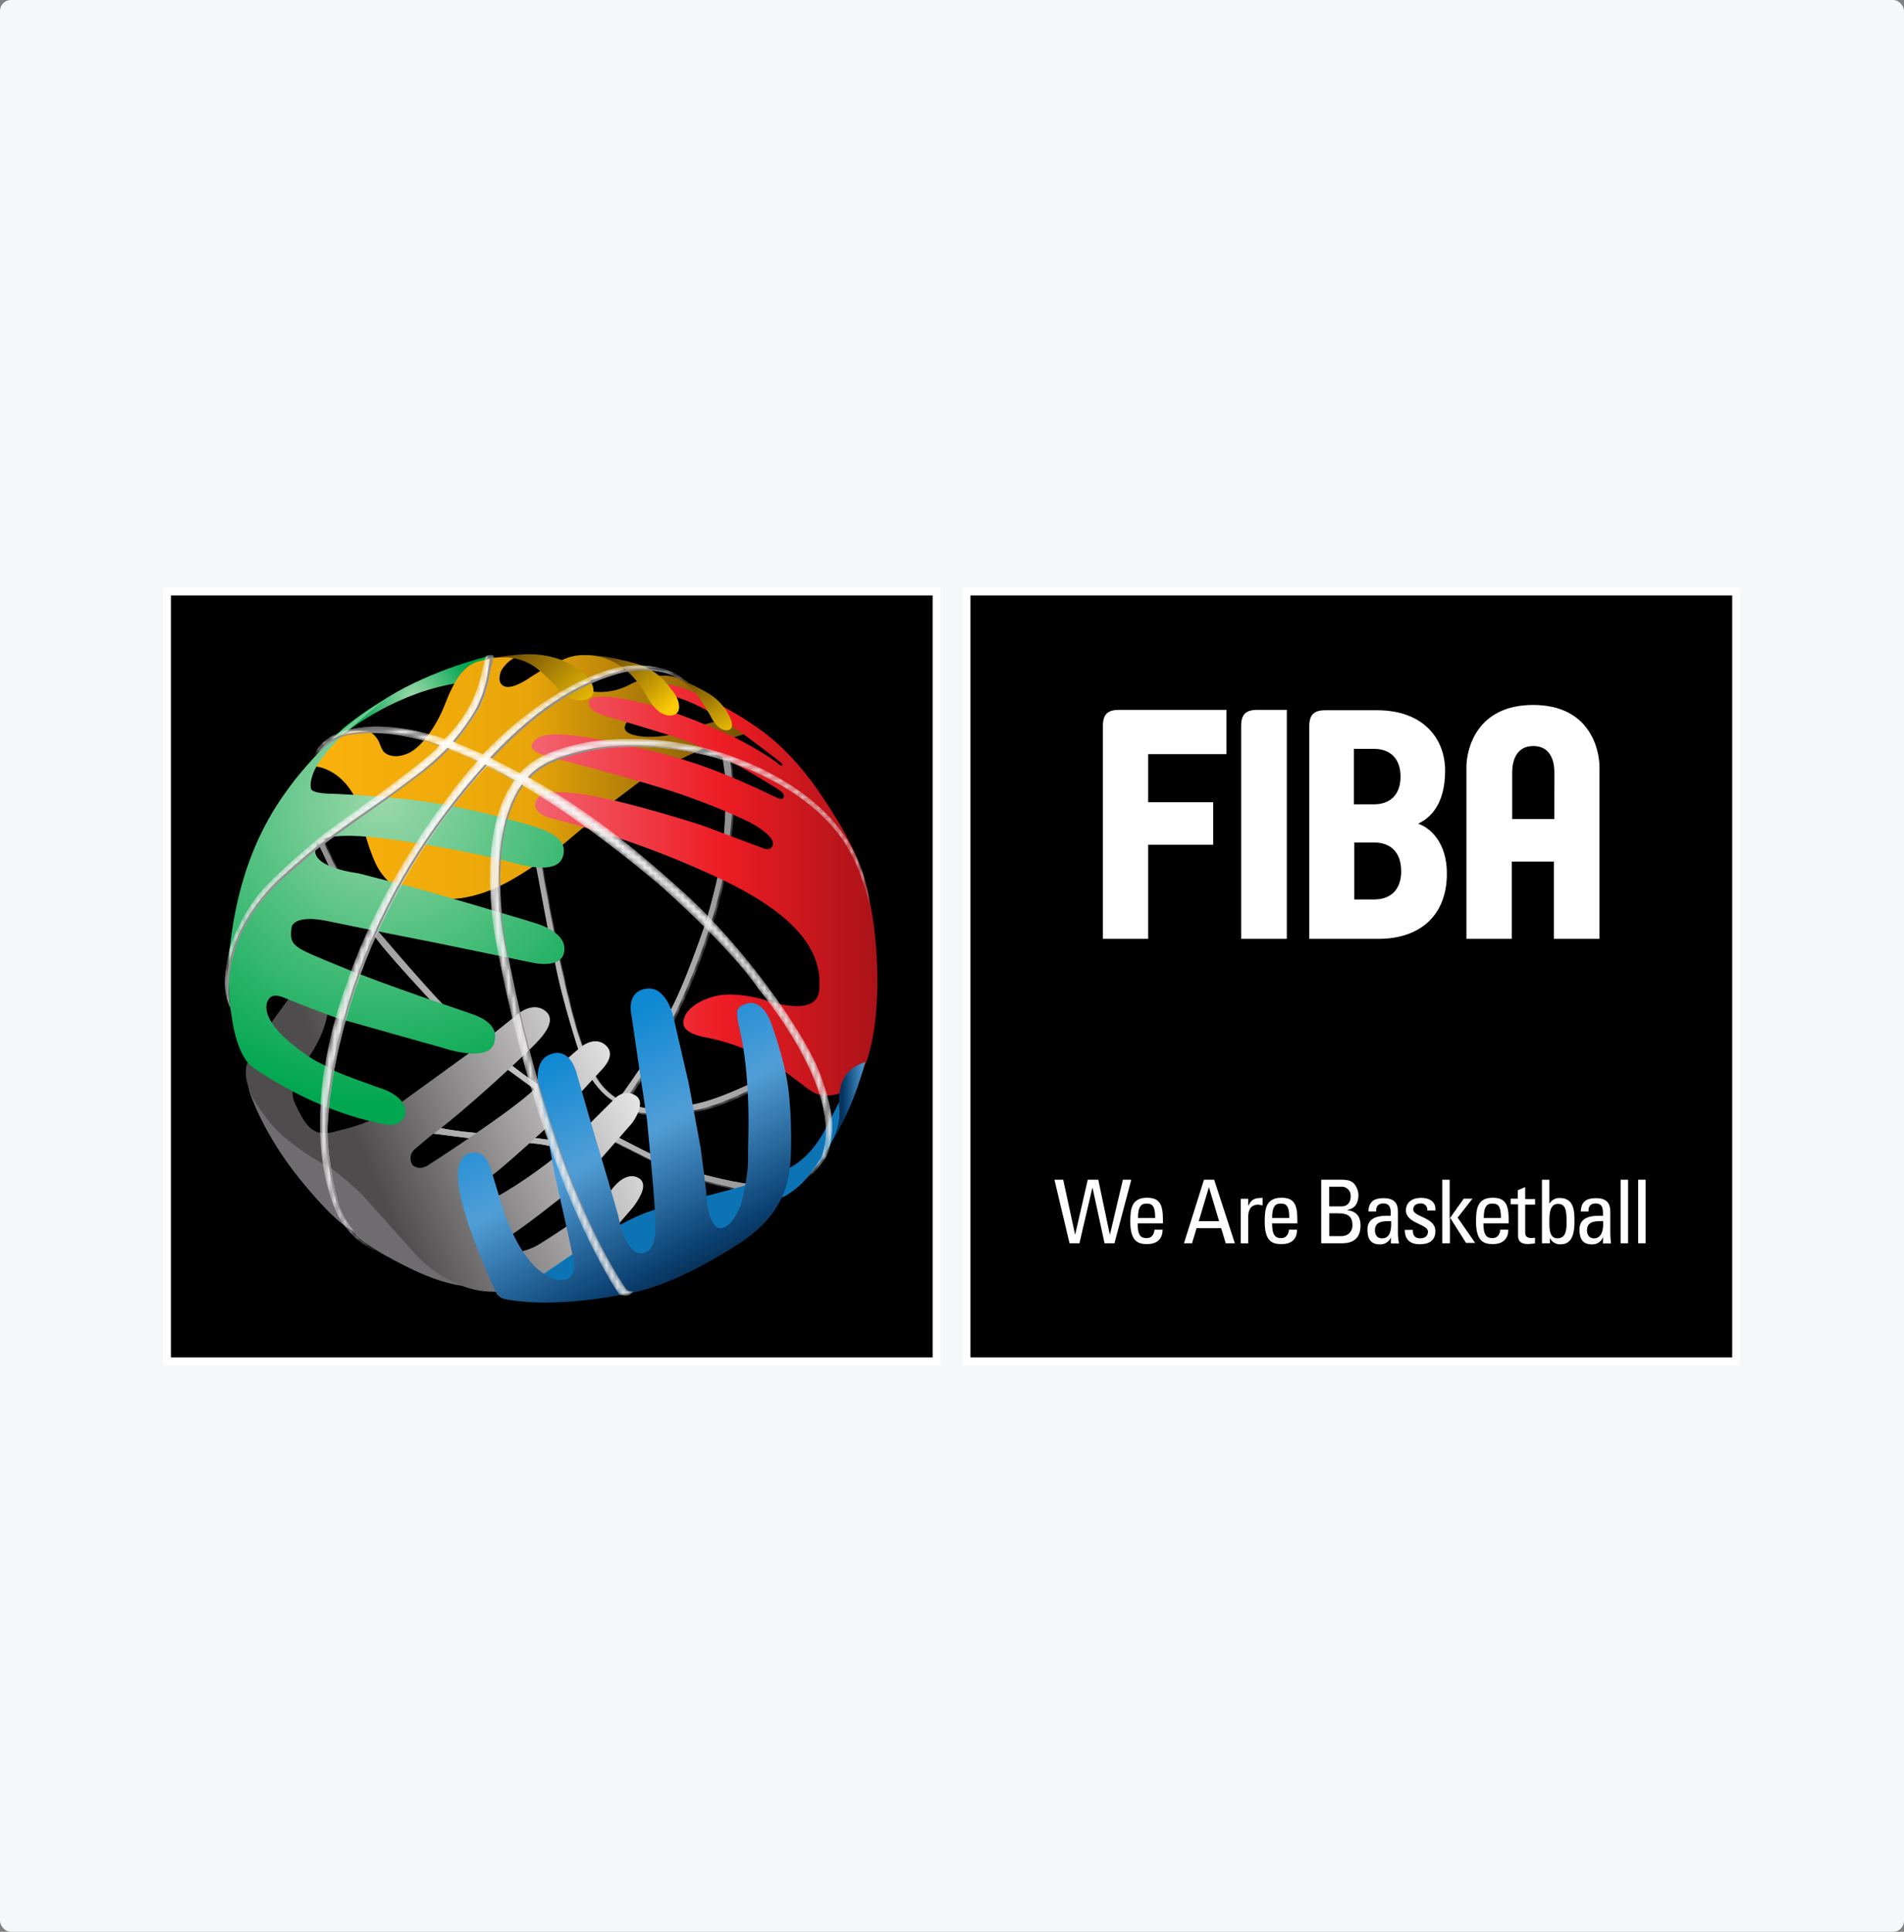 <svg width="350" height="355" viewBox="0 0 350 355" fill="none" xmlns="http://www.w3.org/2000/svg">
<rect x="0" y="0" width="350" height="355" fill="#808080" stroke="none"/>
<rect width="350" height="355" rx="2" fill="#F4F8F9"/>
<path d="M30 250.857H172.857V108H30V250.857Z" fill="white"/>
<path d="M31.42 249.442H171.442V109.42H31.42V249.442Z" fill="black"/>
<path d="M63.617 134.584C63.617 134.584 72.908 126.905 85.298 125.357L89.814 120.582C89.814 120.582 79.799 122.903 71.296 128.129C62.793 133.355 61.864 135.103 61.864 135.103C61.864 135.103 62.265 134.711 63.617 134.584Z" fill="url(#paint0_radial_1161_2)"/>
<mask id="mask0_1161_2" style="mask-type:luminance" maskUnits="userSpaceOnUse" x="98" y="138" width="42" height="67">
<path d="M102.269 176.736C103.561 183.896 106.721 193.447 106.721 193.447C106.721 193.447 106.593 194.931 109.042 198.545C111.491 202.159 113.494 202.806 113.494 202.806C112.98 203.129 113.494 203.002 113.494 203.002L113.69 202.938L115.301 203.971C118.784 205.519 121.883 204.745 126.659 204.485C131.434 204.226 139.564 199.906 139.564 199.906L139.759 198.873C130.082 203.452 128.275 203.134 126.208 203.712C124.141 204.29 119.302 205.004 114.591 202.615L115.429 202.291L119.817 195.709L123.495 188.48C126.416 182.638 128.876 176.576 130.851 170.35C132.501 165.13 133.689 159.776 134.402 154.349C134.402 154.349 134.984 148.477 134.857 147.894C134.729 147.312 134.921 141.635 134.342 140.024L132.977 138.658C133.623 142.851 133.623 142.787 133.687 145.432C133.729 149.139 133.535 152.846 133.104 156.529C132.59 161.432 130.073 169.822 130.073 169.822C130.073 169.822 125.812 182.531 123.04 186.987C121.26 189.864 119.728 192.887 118.46 196.023C118.46 196.023 115.233 200.798 113.945 202.478C112.595 201.677 111.42 200.613 110.488 199.349C109.557 198.086 108.889 196.648 108.523 195.122C105.045 190.529 99.751 158.983 99.751 158.983L98.782 159.179L101.058 171.31L102.269 176.736Z" fill="white"/>
</mask>
<g mask="url(#mask0_1161_2)">
<path d="M102.268 176.736C103.561 183.897 106.72 193.447 106.72 193.447C106.72 193.447 106.593 194.931 109.042 198.545C111.491 202.16 113.494 202.806 113.494 202.806C112.979 203.129 113.494 203.002 113.494 203.002L113.689 202.938L115.301 203.971C118.783 205.519 121.883 204.745 126.658 204.486C131.433 204.226 139.563 199.906 139.563 199.906L139.759 198.809C130.081 203.389 128.274 203.07 126.208 203.648C124.141 204.226 119.302 204.941 114.591 202.551L115.428 202.228L119.816 195.646L123.558 188.417C126.48 182.575 128.939 176.512 130.914 170.286C132.564 165.067 133.752 159.713 134.465 154.286C134.465 154.286 135.048 148.413 134.92 147.831C134.793 147.248 134.984 141.572 134.406 139.96L133.04 138.595C133.687 142.787 133.687 142.723 133.75 145.368C133.793 149.076 133.598 152.783 133.168 156.466C132.653 161.369 130.072 169.758 130.072 169.758C130.072 169.758 125.812 182.467 123.039 186.924C121.26 189.801 119.728 192.823 118.46 195.96C118.46 195.96 115.233 200.735 113.944 202.415C112.595 201.613 111.419 200.549 110.488 199.286C109.557 198.022 108.889 196.585 108.523 195.058C105.04 190.479 99.746 158.924 99.746 158.924L98.777 159.12L101.053 171.251L102.268 176.736Z" fill="#6B6969"/>
<path d="M102.269 176.736C103.561 183.897 106.721 193.447 106.721 193.447C106.721 193.447 106.593 194.931 109.042 198.545C111.491 202.159 113.494 202.806 113.494 202.806C112.98 203.129 113.494 203.002 113.494 203.002L113.69 202.938L115.301 203.971C118.784 205.519 121.883 204.745 126.659 204.486C131.434 204.226 139.564 199.906 139.564 199.906L139.759 198.873C130.082 203.452 128.275 203.134 126.208 203.712C124.141 204.29 119.302 205.005 114.591 202.615L115.429 202.292L119.817 195.709L123.495 188.481C126.416 182.638 128.876 176.576 130.851 170.35C132.501 165.13 133.689 159.776 134.402 154.349C134.402 154.349 134.984 148.477 134.857 147.894C134.729 147.312 134.921 141.635 134.342 140.024L132.977 138.658C133.623 142.851 133.623 142.787 133.687 145.432C133.729 149.14 133.535 152.846 133.104 156.53C132.59 161.432 130.073 169.822 130.073 169.822C130.073 169.822 125.812 182.531 123.04 186.987C121.26 189.864 119.728 192.887 118.46 196.023C118.46 196.023 115.233 200.798 113.945 202.478C112.595 201.677 111.42 200.613 110.488 199.349C109.557 198.086 108.889 196.648 108.523 195.122C105.045 190.529 99.751 158.983 99.751 158.983L98.782 159.179L101.058 171.31L102.269 176.736Z" fill="url(#paint1_radial_1161_2)"/>
</g>
<mask id="mask1_1161_2" style="mask-type:luminance" maskUnits="userSpaceOnUse" x="58" y="153" width="83" height="67">
<path d="M139.564 217.951C136.659 218.146 128.593 215.884 128.593 215.884C128.593 215.884 123.431 213.608 122.53 213.499C121.628 213.39 112.333 208.464 112.333 208.464H108.141L106.93 206.079C106.93 206.079 103.702 201.691 101.467 200.853C99.232 200.016 93.21 195.177 93.21 195.177L92.177 193.433C92.177 193.433 86.304 188.271 84.306 187.238C82.308 186.205 69.334 170.851 69.334 170.851C69.334 170.851 65.916 164.141 64.432 163.235C63.066 162.324 59.593 154.395 59.142 153.361L59.078 153.234L58.842 155.342L61.036 159.989L64.068 165.088C64.068 165.088 67.682 169.667 68.97 171.993C70.258 174.319 80.132 184.834 80.132 184.834L92.586 196.06L98.782 200.575L100.716 202.77L105.619 208.833L112.715 209.803L120.454 213.676L128.584 217.031L136.004 218.852L138.781 219.366C138.844 219.303 142.459 217.755 139.554 217.946" fill="white"/>
</mask>
<g mask="url(#mask1_1161_2)">
<path d="M139.564 217.951C136.659 218.146 128.593 215.884 128.593 215.884C128.593 215.884 123.431 213.608 122.53 213.499C121.628 213.39 112.333 208.464 112.333 208.464H108.141L106.93 206.079C106.93 206.079 103.702 201.691 101.467 200.853C99.232 200.016 93.21 195.177 93.21 195.177L92.177 193.433C92.177 193.433 86.304 188.271 84.306 187.238C82.308 186.205 69.334 170.851 69.334 170.851C69.334 170.851 65.916 164.141 64.432 163.235C62.948 162.329 59.552 154.395 59.101 153.361L59.038 153.234L58.842 155.342L61.036 159.989L64.068 165.088C64.068 165.088 67.682 169.667 68.97 171.993C70.258 174.319 80.073 184.848 80.073 184.848L92.527 196.073L98.736 200.594L100.671 202.788L105.564 208.856L112.661 209.825L120.399 213.699L128.529 217.054L135.949 218.875L138.726 219.389C138.853 219.325 142.468 217.778 139.564 217.969" fill="#6B6969"/>
<path d="M139.564 217.951C136.659 218.146 128.593 215.884 128.593 215.884C128.593 215.884 123.431 213.608 122.53 213.499C121.628 213.39 112.333 208.464 112.333 208.464H108.141L106.93 206.079C106.93 206.079 103.702 201.691 101.467 200.853C99.232 200.016 93.21 195.177 93.21 195.177L92.177 193.433C92.177 193.433 86.304 188.271 84.306 187.238C82.308 186.205 69.334 170.851 69.334 170.851C69.334 170.851 65.916 164.141 64.432 163.235C63.066 162.324 59.593 154.395 59.142 153.361L59.078 153.234L58.842 155.342L61.036 159.989L64.068 165.088C64.068 165.088 67.682 169.667 68.97 171.993C70.258 174.319 80.132 184.834 80.132 184.834L92.586 196.06L98.782 200.575L100.716 202.77L105.619 208.833L112.715 209.803L120.454 213.676L128.584 217.031L136.004 218.852L138.781 219.366C138.844 219.303 142.459 217.755 139.554 217.946" fill="url(#paint2_radial_1161_2)"/>
</g>
<mask id="mask2_1161_2" style="mask-type:luminance" maskUnits="userSpaceOnUse" x="75" y="206" width="29" height="6">
<path d="M80.2 207.048C77.469 205.951 75.685 207.176 75.685 207.176L78.329 208.145L87.889 209.37L96.993 210.016C96.993 210.016 100.798 210.276 101.959 210.927C103.12 211.578 103.703 209.83 103.703 209.83L96.283 208.86C96.283 208.86 82.863 208.15 80.214 207.039" fill="white"/>
</mask>
<g mask="url(#mask2_1161_2)">
<path d="M80.2 207.048C77.469 205.951 75.685 207.176 75.685 207.176L78.329 208.145L87.889 209.37L96.993 210.016C96.993 210.016 100.798 210.276 101.959 210.927C103.12 211.578 103.703 209.893 103.703 209.893L96.283 208.924C96.283 208.86 82.863 208.15 80.214 207.053" fill="#6B6969"/>
<path d="M80.2 207.048C77.469 205.951 75.685 207.176 75.685 207.176L78.329 208.145L87.889 209.37L96.993 210.016C96.993 210.016 100.798 210.276 101.959 210.927C103.12 211.578 103.703 209.83 103.703 209.83L96.283 208.86C96.283 208.86 82.863 208.15 80.214 207.039" fill="url(#paint3_radial_1161_2)"/>
</g>
<path d="M101.946 176.399C103.238 183.564 106.398 193.124 106.398 193.124C106.398 193.124 106.27 194.608 108.719 198.222C111.168 201.836 113.171 202.483 113.171 202.483C112.657 202.806 113.171 202.679 113.171 202.679L113.367 202.615L114.978 203.648C118.461 205.196 121.56 204.422 126.336 204.163C131.111 203.903 139.25 199.56 139.25 199.56L139.446 198.463C129.768 203.043 127.961 202.724 125.894 203.302C123.827 203.88 118.989 204.595 114.277 202.205L115.188 201.882L119.576 195.3L123.254 188.071C126.172 182.23 128.629 176.169 130.601 169.945C132.251 164.725 133.439 159.371 134.151 153.944C134.151 153.944 134.734 148.072 134.607 147.489C134.479 146.907 134.67 141.23 134.092 139.619L132.727 138.253C133.373 142.446 133.373 142.382 133.437 145.027C133.48 148.713 133.286 152.399 132.854 156.061C132.34 160.963 129.822 169.353 129.822 169.353C129.822 169.353 125.562 182.062 122.79 186.519C121.01 189.395 119.478 192.418 118.21 195.555C118.21 195.555 114.983 200.33 113.694 202.009C112.345 201.208 111.17 200.144 110.238 198.881C109.307 197.617 108.639 196.18 108.273 194.653C104.786 190.078 99.492 158.528 99.492 158.528L98.522 158.724L100.798 170.855L101.946 176.399Z" fill="#939192"/>
<path d="M101.945 176.399C103.238 183.564 106.397 193.124 106.397 193.124C106.397 193.124 106.27 194.608 108.719 198.222C111.168 201.836 113.171 202.483 113.171 202.483C112.656 202.806 113.171 202.678 113.171 202.678L113.366 202.615L114.978 203.648C118.46 205.196 121.56 204.422 126.335 204.162C131.11 203.903 139.249 199.56 139.249 199.56L139.445 198.463C129.767 203.042 127.96 202.724 125.894 203.302C123.827 203.88 118.988 204.595 114.277 202.205L115.114 201.882L119.503 195.299L123.181 188.071C126.102 182.228 128.562 176.166 130.537 169.94C132.186 164.721 133.375 159.367 134.087 153.939C134.087 153.939 134.67 148.067 134.543 147.485C134.415 146.902 134.606 141.225 134.028 139.614L132.663 138.248C133.309 142.441 133.309 142.377 133.373 145.022C133.415 148.73 133.22 152.437 132.79 156.12C132.276 161.022 129.758 169.412 129.758 169.412C129.758 169.412 125.498 182.121 122.725 186.578C120.946 189.454 119.414 192.477 118.146 195.614C118.146 195.614 114.919 200.389 113.63 202.068C112.281 201.267 111.105 200.203 110.174 198.94C109.243 197.676 108.575 196.239 108.209 194.712C104.727 190.133 99.433 158.578 99.433 158.578L98.463 158.774L100.739 170.905L101.945 176.399Z" fill="url(#paint4_radial_1161_2)"/>
<path d="M139.25 217.627C136.346 217.823 128.279 215.561 128.279 215.561C128.279 215.561 123.117 213.285 122.216 213.175C121.315 213.066 112.01 208.145 112.01 208.145H107.84L106.616 205.76C106.616 205.76 103.389 201.372 101.154 200.534C98.918 199.697 92.896 194.858 92.896 194.858L91.817 193.123C91.817 193.123 85.991 187.948 83.942 186.914C81.894 185.881 68.97 170.527 68.97 170.527C68.97 170.527 65.506 163.945 64.004 162.975C62.639 162.065 59.165 154.135 58.715 153.102L58.651 152.974L58.523 155.041L60.718 159.689L63.749 164.787C63.749 164.787 67.364 169.366 68.652 171.692C69.94 174.018 79.813 184.534 79.813 184.534L92.268 195.759L98.463 200.275L100.398 202.469L105.3 208.532L112.393 209.511L120.131 213.385L128.261 216.676L135.681 218.497L138.458 219.011C138.521 219.011 142.136 217.463 139.232 217.645" fill="#939192"/>
<path d="M139.25 217.627C136.346 217.823 128.279 215.561 128.279 215.561C128.279 215.561 123.117 213.285 122.216 213.175C121.315 213.066 112.01 208.145 112.01 208.145H107.84L106.616 205.76C106.616 205.76 103.389 201.372 101.154 200.534C98.918 199.697 92.896 194.858 92.896 194.858L91.817 193.123C91.817 193.123 85.991 187.948 83.942 186.914C81.894 185.881 68.97 170.527 68.97 170.527C68.97 170.527 65.506 163.945 64.004 162.975C62.639 162.065 59.165 154.135 58.715 153.102L58.651 152.974L58.523 155.041L60.718 159.689L63.749 164.787C63.749 164.787 67.364 169.366 68.652 171.692C69.94 174.018 79.813 184.534 79.813 184.534L92.268 195.759L98.463 200.275L100.398 202.469L105.3 208.532L112.393 209.511L120.131 213.385L128.261 216.676L135.681 218.497L138.458 219.011C138.521 219.011 142.136 217.463 139.232 217.645" fill="url(#paint5_radial_1161_2)"/>
<path d="M80.2 207.048C77.469 205.951 75.685 207.176 75.685 207.176L78.329 208.145L87.889 209.37L96.993 210.016C96.993 210.016 100.735 210.276 101.959 210.927C103.184 211.578 103.703 209.83 103.703 209.83L96.283 208.86C96.283 208.86 82.927 208.15 80.214 207.039" fill="#939192"/>
<path d="M80.2 207.048C77.469 205.951 75.685 207.176 75.685 207.176L78.329 208.145L87.889 209.37L96.993 210.016C96.993 210.016 100.735 210.276 101.959 210.927C103.184 211.578 103.703 209.83 103.703 209.83L96.283 208.86C96.283 208.86 82.927 208.15 80.214 207.039" fill="url(#paint6_radial_1161_2)"/>
<path d="M45.745 200.271C45.745 200.271 48.021 208.009 55.359 216.981C62.697 225.953 65.05 226.213 65.05 226.213C65.788 227.191 66.681 228.042 67.695 228.73C69.243 229.891 71.696 231.247 74.792 232.795C81.565 236.214 85.503 236.346 85.503 236.346L85.048 232.408L64.973 213.822L54.503 207.759L48.904 201.95L45.745 200.271Z" fill="#6E6C6F"/>
<path d="M102.915 155.683L107.754 151.618L112.657 147.357L117.882 143.42L124.71 139.678L131.356 136.583L138.339 134.457C138.339 134.457 136.596 131.489 135.112 131.726C133.628 131.962 128.739 133.337 128.739 133.337C128.739 133.337 122.22 136.305 116.867 135.158C111.514 134.011 118.479 130.123 118.479 130.123L119.899 129.928L123.126 127.151L126.545 128.061L128.543 128.972L129.126 129.035H129.19C129.19 129.035 127.255 125.68 124.738 124.647C122.22 123.614 118.542 124.324 115.511 125.94C113.553 126.924 111.355 127.333 109.174 127.119C109.174 127.119 106.011 126.345 107.431 125.571C108.851 124.797 114.669 123.099 114.669 123.099V122.84C114.669 122.84 112.393 120.259 107.185 120.386C105.619 120.396 104.084 120.818 102.733 121.611L99.569 123.159L97.503 124.451C97.503 124.451 94.339 126.773 92.728 126.131C91.116 125.489 92.145 123.227 92.145 123.227C92.145 123.227 93.178 121.483 94.53 120.951L93.561 120.628L93.237 120.691L90.656 120.887L88.526 121.402C87.265 121.649 86.114 122.286 85.235 123.222C83.687 124.77 82.458 127.674 81.621 129.868C80.783 132.062 77.943 137.288 74.847 138.517C71.752 139.746 70.459 138.062 70.459 138.062C70.187 137.636 69.97 137.177 69.813 136.696C69.489 135.786 68.52 134.375 67.295 134.375C66.071 134.375 62.843 133.729 60.467 137.343L57.69 140.825C57.69 140.825 62.206 140.825 65.238 146.502C65.238 146.502 67.559 155.082 68.014 156.116C68.47 157.149 69.148 160.071 71.879 162.397C74.611 164.724 81.038 165.811 85.686 164.901C90.333 163.991 94.849 161.806 102.915 155.674" fill="url(#paint7_linear_1161_2)"/>
<path d="M157.244 199.56C157.244 199.56 152.728 202.655 149.373 200.657C146.018 198.659 140.793 192.668 129.176 190.529C129.176 190.529 125.757 189.882 125.625 188.143C125.429 185.499 129.108 183.432 132.144 182.918C135.18 182.403 139.113 183.305 140.337 183.692C141.562 184.078 150.147 187.046 150.598 181.948C151.048 176.85 149.232 169.43 132.531 161.559C122.528 156.837 112.089 153.098 101.363 150.398C101.363 150.398 97.234 149.487 98.718 146.847C100.202 144.207 109.643 145.554 128.916 151.622L139.951 155.751C139.951 155.751 141.498 156.589 142.017 155.428C142.536 154.267 140.652 152.91 139.372 152.009C138.093 151.108 132.854 148.654 125.566 146.092C118.278 143.529 101.303 139.186 101.303 139.186C101.303 139.186 96.979 138.216 97.821 136.732C98.663 135.248 100.206 133.765 113.112 136.473C126.017 139.181 132.339 141.571 143.114 146.733C143.114 146.733 143.761 146.993 144.025 146.606C144.289 146.219 143.897 145.636 143.51 145.381C143.123 145.126 132.54 138.025 123.122 135.121C113.703 132.217 111.441 131.639 111.441 131.639C111.441 131.639 107.89 130.728 108.277 128.907C108.664 127.087 115.31 128.584 115.31 128.584C115.31 128.584 121.829 129.422 134.989 135.49C134.989 135.49 140.797 138.394 143.442 140.652C143.442 140.652 144.216 140.911 143.638 140.197C143.638 140.197 137.379 135.294 134.798 133.614C132.217 131.935 127.569 128.516 121.569 127.419C121.569 127.419 119.375 126.773 120.345 126.258C120.905 125.952 121.528 125.776 122.166 125.744C122.994 125.791 123.816 125.92 124.619 126.131C126.299 126.518 135.394 130.391 141.717 135.617C148.04 140.843 152.237 147.94 154.686 152.005C156.434 155.025 157.84 158.232 158.878 161.564C159.815 164.856 160.462 168.224 160.813 171.629C161.586 178.402 161.65 188.535 159.201 195.299C159.005 195.299 158.168 198.331 157.267 199.56" fill="url(#paint8_linear_1161_2)"/>
<path d="M103.366 127.487C103.366 127.487 105.432 129.231 107.754 128.521C110.075 127.811 108.787 125.425 108.336 124.843C107.886 124.26 104.076 119.808 96.141 120.263C94.418 120.364 92.701 120.557 90.998 120.841C90.998 120.841 95.513 120.131 98.936 123.035C102.36 125.94 103.388 127.487 103.388 127.487" fill="url(#paint9_linear_1161_2)"/>
<path d="M108.915 120.454C112.078 120.582 116.143 121.747 116.143 121.747C120.982 122.84 122.721 125.871 123.772 127.164C124.824 128.457 125.707 131.293 123.317 131.489C120.927 131.684 119.189 128.457 119.189 128.457L118.351 127.037C114.996 121.488 110.544 120.664 108.928 120.454H108.915Z" fill="url(#paint10_linear_1161_2)"/>
<path d="M49.615 188.271L53.744 182.595C53.744 182.595 55.109 177.692 57.873 179.367C60.636 181.042 62.197 186.528 56.261 195.049C56.261 195.049 52.456 199.05 54.263 202.856C56.07 206.661 57.422 209.056 61.359 208.013C65.297 206.971 67.423 206.529 71.683 204.076L86.136 193.606L94.913 186.573C94.913 186.573 97.817 183.842 100.27 185.799C102.724 187.757 98.978 191.221 97.994 192.254C97.011 193.287 85.217 204.449 79.09 208.774L76.122 211.291C75.749 211.657 75.518 212.143 75.47 212.663C75.423 213.184 75.562 213.704 75.862 214.131C75.862 214.131 77.087 215.292 78.894 214.004C78.894 214.004 94.121 204.194 98.254 200.129C102.387 196.064 106.193 192.901 106.193 192.901C106.193 192.901 108.924 190.124 111.227 191.99C113.531 193.856 110.713 196.442 110.39 196.829L102.196 205.669C102.196 205.669 91.225 215.797 89.874 216.38C88.522 216.963 87.293 221.993 91.485 219.799C95.677 217.605 102.71 212.379 104.39 210.572C106.07 208.764 112.78 202.118 112.78 202.118C112.78 202.118 114.523 199.924 116.781 201.281C119.039 202.637 116.198 206.379 116.198 206.379L109.552 213.995L103.489 219.803C103.489 219.803 96.583 225.352 93.615 227.159C90.647 228.967 94.712 230.064 95.359 230L96.005 229.936C96.854 229.724 97.677 229.418 98.459 229.026C99.751 228.379 105.942 224.187 105.942 224.187L112.393 218.661C112.393 218.661 114.669 215.306 117.104 216.339C119.539 217.372 117.363 220.404 116.717 221.374C116.071 222.343 112.525 226.213 112.525 226.213L98.973 234.925C98.973 234.925 95.359 238.089 88.649 237.247C81.939 236.405 76.841 230.988 76.841 230.988L66.585 219.567C66.585 219.567 62.261 215.374 60.326 214.404C58.391 213.435 53.616 210.531 50.712 207.499C48.942 205.579 47.404 203.457 46.133 201.176C46.133 201.176 44.453 197.302 45.55 195.259C46.461 192.982 49.615 188.289 49.615 188.289" fill="url(#paint11_linear_1161_2)"/>
<path d="M99.301 234.547L106.848 229.385L112.766 225.835C112.766 225.835 117.928 222.48 123.09 221.642C128.252 220.805 128.835 220.031 128.835 220.031C128.835 220.031 139.354 217.45 140.383 216.549C141.412 215.647 144.384 214.937 144.384 214.937C144.384 214.937 148.964 213.517 152.255 206.42L154.663 201.773C154.663 201.773 155.118 204.549 154.403 206.611C153.784 208.203 153.023 209.736 152.127 211.191L151.158 213.062L149.287 215.256C149.287 215.256 146.383 219.58 142.058 220.677C137.734 221.774 124.119 238.294 105.86 237.907C87.602 237.52 99.301 234.547 99.301 234.547Z" fill="#0C74B5"/>
<path d="M159.051 195.172C154.535 196.592 154.016 200.138 154.276 203.885C154.471 206.402 153.502 208.724 152.855 209.948C154.027 207.99 155.084 205.966 156.019 203.885C157.238 201.057 158.252 198.146 159.051 195.172Z" fill="url(#paint12_linear_1161_2)"/>
<path d="M70.263 128.908C70.263 128.908 67.941 130.132 63.94 133.296C59.939 136.459 55.291 141.749 53.293 144.521C51.294 147.293 43.938 156.589 42.195 174.847C42.195 174.847 41.548 181.22 42.582 186.655C42.582 186.655 43.228 193.237 46.132 195.882C46.132 195.882 57.358 204.335 71.428 206.721C71.428 206.721 74.269 206.98 74.523 204.399C74.778 201.818 70.782 200.27 70.782 200.27C70.782 200.27 61.409 197.047 60.499 196.269C59.588 195.491 58.223 195.623 53.466 191.69C48.709 187.757 48.499 184.98 49.337 183.687C50.175 182.394 51.722 183.104 53.211 183.751C54.699 184.397 61.791 187.042 61.791 187.042L81.47 192.591C81.47 192.591 89.472 195.322 90.761 191.881C92.049 188.439 88.439 186.978 87.083 186.459C85.726 185.94 71.037 181.106 62.456 177.56C53.875 174.014 53.102 173.946 53.616 170.331C53.616 170.331 54.003 168.01 60.071 169.234C66.526 170.6 79.686 173.172 79.686 173.172L97.894 176.914C97.894 176.914 102.86 178.074 103.639 175.234C104.417 172.393 101.317 170.655 99.123 169.876C96.929 169.098 77.573 163.503 77.573 163.503L65.829 160.472C65.829 160.472 55.182 159.247 58.6 154.663C58.6 154.663 59.634 153.115 67.441 153.753C75.247 154.39 89.186 157.108 93.447 158.332C97.707 159.557 102.674 160.399 103.511 157.299C104.349 154.199 101.317 152.783 96.683 151.427C92.049 150.07 82.804 147.685 74.46 146.843C66.116 146.001 61.04 145.873 61.04 145.873C61.04 145.873 57.298 145.873 57.166 144.904C57.166 144.904 56.78 143.611 57.94 141.289C59.101 138.968 62.197 135.768 63.553 134.584L70.263 128.908Z" fill="url(#paint13_radial_1161_2)"/>
<path d="M84.201 215.884C84.201 215.884 84.005 212.593 86.267 211.946C88.53 211.3 89.75 212.98 90.332 215.11C90.915 217.24 92.786 223.112 92.786 223.112C92.786 223.112 95.367 230.919 99.614 233.823C103.861 236.728 105.937 234.661 105.486 231.953C105.036 229.244 102.004 216.02 102.004 216.02L99.227 200.921C99.227 200.921 97.406 194.79 101.503 193.638C101.503 193.638 104.471 192.413 105.891 196.865L108.536 206.029L111.827 217.063L113.648 223.386C113.648 223.386 114.941 230.742 118.036 230.291C121.132 229.84 120.422 225.129 120.358 222.352C120.294 219.576 118.938 205.833 118.938 205.833L117.39 195.509L116.097 186.669C116.097 186.669 114.936 182.344 118.678 181.702C122.42 181.061 123.713 186.605 123.713 186.605L126.594 199.041L128.779 210.854C128.779 210.854 129.876 218.92 129.876 219.89C129.876 220.859 130.459 225.807 132.521 225.698C134.583 225.589 136.135 221.569 136.135 221.569C136.135 221.569 137.556 216.407 137.501 213.052C137.446 209.698 137.956 204.149 137.046 195.632C136.135 187.115 134.014 185.503 137.11 184.47C140.205 183.437 141.689 187.825 141.689 187.825C141.689 187.825 144.074 194.148 144.853 199.633C145.631 205.118 145.499 212.925 145.176 214.796C144.853 216.667 144.402 223.053 135.753 228.602C127.104 234.151 120.654 236.669 116.179 237.57C111.704 238.471 101.016 240.41 92.508 238.667C92.055 238.494 91.654 238.205 91.348 237.829C90.765 236.605 84.064 222.471 84.187 215.888" fill="url(#paint14_linear_1161_2)"/>
<path d="M130.464 131.293C130.464 131.293 131.689 134.197 133.496 134.197C135.303 134.197 134.465 132.199 133.623 130.778C132.738 129.326 131.493 128.126 130.009 127.296C128.525 126.386 125.429 124.974 125.429 124.974L124.519 124.588C125.831 125.305 126.992 126.269 127.938 127.428C129.162 129.108 130.455 131.302 130.455 131.302" fill="url(#paint15_linear_1161_2)"/>
<path d="M176.991 250.857H319.848V108H176.991V250.857Z" fill="white"/>
<path d="M178.397 249.442H318.419V109.42H178.397V249.442Z" fill="black"/>
<path d="M193.829 216.794H195.441L197.635 226.923L199.956 216.794H201.891L204.021 226.923L206.411 216.794H207.959L204.863 228.475H203.042L200.848 218.347H200.785L198.427 228.47H196.606L193.829 216.794Z" fill="white"/>
<path d="M209.124 224.792C209.124 227.068 209.707 227.524 210.804 227.524C211.714 227.524 212.169 226.813 212.224 225.976H213.708C213.708 227.797 212.547 228.621 210.867 228.621C209.188 228.621 207.772 228.106 207.772 224.492C207.772 222.107 208.031 220.104 210.867 220.104C213.189 220.104 213.772 221.396 213.772 224.105V224.815H209.124V224.792ZM212.351 223.823C212.351 221.437 211.705 221.178 210.74 221.178C209.902 221.178 209.192 221.565 209.192 223.823H212.351Z" fill="white"/>
<path d="M221.319 216.794H223.19L226.995 228.475H225.315L224.478 225.698H219.962L219.125 228.475H217.641L221.319 216.794ZM222.229 218.16L220.358 224.419H224.1L222.229 218.16Z" fill="white"/>
<path d="M229.512 221.501C230.095 220.277 230.805 220.136 232.093 220.136V221.501L231.706 221.438L231.32 221.374C229.836 221.374 229.449 222.471 229.449 223.65V228.489H228.083V220.295H229.449V221.519L229.512 221.501Z" fill="white"/>
<path d="M233.836 224.792C233.836 227.068 234.483 227.524 235.516 227.524C236.426 227.524 236.882 226.813 236.936 225.976H238.42C238.42 227.797 237.323 228.621 235.58 228.621C233.836 228.621 232.484 228.106 232.484 224.492C232.484 222.107 232.744 220.104 235.58 220.104C237.901 220.104 238.484 221.396 238.484 224.105V224.815H233.836V224.792ZM237 223.823C237 221.437 236.354 221.178 235.389 221.178C234.551 221.178 233.841 221.565 233.841 223.823H237Z" fill="white"/>
<path d="M242.869 228.47V216.794H246.679C248.29 216.794 248.873 217.309 249.26 218.019C249.535 218.49 249.691 219.021 249.715 219.567C249.715 220.987 249.201 222.02 247.717 222.343V222.407C249.396 222.603 250.102 223.632 250.102 225.184C250.102 228.215 247.908 228.475 246.551 228.475L242.869 228.47ZM244.353 221.697H246.547C247.707 221.697 248.29 220.987 248.29 219.826C248.306 219.586 248.27 219.346 248.183 219.122C248.096 218.897 247.961 218.695 247.787 218.529C247.613 218.363 247.405 218.237 247.178 218.159C246.95 218.082 246.708 218.056 246.469 218.083H244.339V221.697H244.353ZM244.353 227.159H246.483C248.094 227.159 248.613 226.062 248.613 225.161C248.613 223.29 247.453 222.967 245.969 222.967H244.357V227.159H244.353Z" fill="white"/>
<path d="M255.71 227.31C255.559 227.73 255.276 228.09 254.904 228.336C254.531 228.582 254.089 228.701 253.643 228.675C251.9 228.675 251.367 227.578 251.367 225.944C251.367 223.49 253.821 223.363 255.628 223.427C255.692 222.33 255.692 221.151 254.262 221.151C253.352 221.151 252.897 221.733 252.97 222.635H251.549C251.613 220.814 252.583 220.181 254.326 220.181C256.456 220.181 256.971 221.278 256.971 222.635V226.572C256.972 227.222 257.038 227.87 257.167 228.507H255.683V227.31H255.71ZM252.742 226.085C252.742 226.859 253.129 227.569 254.035 227.569C254.941 227.569 255.856 227.055 255.714 224.405C254.422 224.405 252.746 224.342 252.746 226.085" fill="white"/>
<path d="M261.068 228.661C259.324 228.661 258.227 227.888 258.227 226.017H259.711C259.711 226.472 259.711 227.564 261.077 227.564C261.85 227.564 262.497 227.177 262.497 226.34C262.497 224.92 258.432 224.856 258.432 222.402C258.432 221.565 258.946 220.126 261.272 220.126C262.756 220.126 264.004 220.836 263.853 222.448H262.369C262.392 222.273 262.374 222.095 262.316 221.928C262.259 221.761 262.165 221.609 262.04 221.485C261.915 221.36 261.764 221.265 261.597 221.208C261.43 221.151 261.252 221.133 261.077 221.155C260.367 221.155 259.784 221.542 259.784 222.252C259.784 223.672 263.849 223.672 263.849 226.19C263.913 227.933 262.688 228.643 261.072 228.643" fill="white"/>
<path d="M266.484 228.47H265.119V216.794H266.484V223.827H266.548L269.065 220.277H270.677L267.945 223.759L271.173 228.407H269.493L266.589 223.827H266.525V228.475L266.484 228.47Z" fill="white"/>
<path d="M272.68 224.792C272.68 227.068 273.326 227.524 274.359 227.524C275.27 227.524 275.725 226.813 275.78 225.976H277.264C277.264 227.797 276.103 228.621 274.423 228.621C272.743 228.621 271.328 228.106 271.328 224.492C271.328 222.107 271.587 220.104 274.423 220.104C276.745 220.104 277.327 221.396 277.327 224.105V224.815H272.68V224.792ZM275.907 223.823C275.907 221.437 275.261 221.178 274.296 221.178C273.458 221.178 272.748 221.565 272.748 223.823H275.907Z" fill="white"/>
<path d="M278.998 220.277V218.729L280.364 218.146V220.34H282.185V221.374H280.364V226.354C280.364 226.868 280.364 227.514 281.588 227.514L282.171 227.451V228.484C281.744 228.555 281.312 228.598 280.878 228.611C279.586 228.611 279.058 228.097 279.058 227.127V221.305H277.692V220.272L278.998 220.277Z" fill="white"/>
<path d="M284.811 228.47H283.446V216.794H284.811V221.119H284.875C285.068 220.812 285.337 220.562 285.657 220.392C285.976 220.222 286.334 220.138 286.696 220.149C289.341 220.149 289.427 222.471 289.427 224.537C289.427 228.152 288.062 228.666 286.782 228.666C286.392 228.672 286.008 228.566 285.676 228.361C285.345 228.155 285.079 227.858 284.912 227.505V228.475L284.811 228.47ZM286.295 227.56C287.975 227.56 287.975 225.739 287.975 224.528C287.975 222.334 287.779 221.237 286.364 221.237C284.948 221.237 284.816 222.981 284.816 224.078C284.816 225.302 284.62 227.56 286.3 227.56" fill="white"/>
<path d="M294.684 227.31C294.534 227.73 294.251 228.09 293.878 228.336C293.506 228.582 293.064 228.701 292.618 228.675C290.874 228.675 290.342 227.578 290.342 225.944C290.342 223.49 292.795 223.363 294.666 223.427C294.666 222.33 294.73 221.151 293.301 221.151C292.39 221.151 291.935 221.733 292.008 222.635H290.588C290.651 220.814 291.621 220.181 293.364 220.181C295.495 220.181 296.009 221.278 296.009 222.635V226.572C296.009 227.219 296.073 227.865 296.137 228.507H294.653L294.684 227.31ZM291.717 226.085C291.717 226.859 292.103 227.569 293.009 227.569C293.783 227.569 294.83 227.055 294.689 224.405C293.396 224.405 291.721 224.342 291.721 226.085" fill="white"/>
<path d="M297.912 228.47H299.277V216.794H297.912V228.47Z" fill="white"/>
<path d="M301.134 228.47H302.5V216.794H301.134V228.47Z" fill="white"/>
<path d="M211.058 138.585V147.425H223.008V155.232H211.058V172.53H202.737V133.423C202.737 131.293 203.575 130.455 205.705 130.455H225.452V138.585H211.058Z" fill="white"/>
<path d="M228.155 172.526V133.423C228.155 131.293 228.993 130.455 231.123 130.455H236.545V172.526H228.155Z" fill="white"/>
<path d="M257.453 142.714C257.453 146.133 255.454 147.812 252.55 147.812H248.872V137.616H252.55C255.454 137.616 257.453 139.296 257.453 142.714ZM265.97 160.522C265.97 154.845 262.938 152.132 260.68 151.359C262.679 150.448 265.646 148.067 265.646 141.617C265.646 135.745 261.645 130.519 253.128 130.519H243.642C241.511 130.519 240.674 131.357 240.674 133.487V172.526H253.451C260.68 172.526 265.97 168.543 265.97 160.522ZM257.58 160.067C257.58 163.617 255.514 165.292 252.614 165.292H248.954V154.823H252.596C255.5 154.823 257.562 156.502 257.562 160.048" fill="white"/>
<path d="M285.717 150.521H277.978V141.872C277.978 140.129 278.561 137.097 281.852 137.097C285.143 137.097 285.726 140.065 285.726 141.872L285.717 150.521ZM294.02 172.526V140.971C294.02 137.743 292.276 129.55 281.825 129.55C271.373 129.55 269.566 137.743 269.566 140.971V172.526H277.905V158.332H285.644V172.53L294.02 172.526Z" fill="white"/>
<mask id="mask3_1161_2" style="mask-type:luminance" maskUnits="userSpaceOnUse" x="41" y="120" width="119" height="119">
<path d="M94.462 143.552C87.042 153.876 91.298 173.623 91.298 173.623C99.624 217.778 113.817 237.807 113.817 237.807C115.752 238.644 116.398 237.292 116.398 237.292C116.161 237.353 115.913 237.356 115.675 237.3C115.437 237.243 115.217 237.13 115.032 236.969C115.032 236.969 101.353 218.451 93.028 174.315C93.028 174.315 88.835 154.636 96.123 144.312L96.187 144.376C103.015 148.441 111.209 154.185 120.836 162.247C120.836 162.247 134.192 173.864 139.5 181.821C139.5 181.821 155.309 200.339 151.117 212.32C151.117 212.32 151.244 212.643 148.212 216.581C148.212 216.581 151.89 214 152.537 210.663C153.183 207.326 153.447 204.663 150.716 197.307C147.985 189.951 136.714 173.818 125.165 163.558C116.198 155.492 108.131 148.991 97.357 142.974C100.134 139.81 104.84 138.781 108.004 138.007C111.168 137.233 125.102 135.363 139.814 142.332C154.526 149.301 157.171 158.332 158.14 160.658C158.865 162.586 159.448 164.564 159.884 166.576C159.82 163.931 158.464 159.994 158.464 159.994C157.458 157.618 154.726 148.327 139.563 141.103C124.401 133.879 110.075 135.877 106.789 136.651C103.502 137.425 98.736 138.585 95.818 141.813L95.559 142.072C93.879 141.162 92.204 140.329 90.397 139.428C100.074 129.099 107.84 125.23 114.336 123.55C114.336 123.55 119.757 122.13 124.35 124.388L126.481 125.357C124.749 123.924 122.676 122.963 120.463 122.567C118.064 122.161 115.608 122.227 113.234 122.762C112.72 122.89 101.299 125.494 88.781 138.636C88.326 138.44 87.943 138.249 87.488 138.053C86.122 137.47 84.843 136.892 83.614 136.441C85.045 134.723 86.361 132.912 87.552 131.02C88.462 129.727 89.746 126.441 90.069 123.404C90.392 120.368 90.652 120.823 90.652 120.823H90.847V120.76C90.784 120.304 90.137 120.373 90.137 120.373C89.3 120.436 89.363 120.568 89.3 120.632L88.389 124.438C86.978 130.26 83.619 133.947 81.816 135.809C68.588 131.357 59.292 133.947 57.767 139.036C57.767 139.036 60.412 135.486 63.899 134.971C65.77 134.712 70.805 133.36 80.805 136.906L80.742 137.033C80.418 138.003 70.418 145.423 70.418 145.423L59.875 153.038C59.875 153.038 53.047 158.46 48.713 163.053C44.38 167.646 42.259 174.151 42.259 174.151C42.259 174.151 41.348 178.025 41.348 180.733C41.366 182.419 41.717 184.086 42.382 185.636V185.44C39.35 171.501 52.706 160.727 52.706 160.727C53.93 159.502 58.318 155.888 58.318 155.888L65.146 150.922L71.146 146.729C71.146 146.729 76.112 143.178 78.306 141.503C79.672 140.406 81.47 138.727 82.567 137.63C84.178 138.276 85.922 138.995 87.793 139.906C86.193 141.632 84.686 143.442 83.277 145.327C68.711 164.232 63.917 180.492 63.917 180.492C63.917 180.492 54.176 204.044 61.723 222.498C63.319 226.017 66.207 228.788 69.789 230.237L67.513 228.753L65.319 226.686L62.998 223.331L62.351 221.72L61.578 218.752C59.643 209.589 60.353 205.651 60.353 205.651C60.353 205.651 60.417 199.906 62.807 190.424C67.453 171.906 76.649 154.841 89.559 140.775C91.171 141.613 92.914 142.518 94.721 143.552H94.462Z" fill="white"/>
</mask>
<g mask="url(#mask3_1161_2)">
<path d="M94.462 143.552C87.042 153.876 91.298 173.623 91.298 173.623C99.624 217.778 113.817 237.807 113.817 237.807C115.752 238.644 116.398 237.292 116.398 237.292C116.161 237.353 115.913 237.356 115.675 237.3C115.437 237.243 115.217 237.13 115.032 236.969C115.032 236.969 101.353 218.451 93.028 174.315C93.028 174.315 88.835 154.636 96.123 144.312L96.187 144.376C103.092 148.441 111.209 154.185 120.836 162.247C120.836 162.247 134.192 173.864 139.5 181.821C139.5 181.821 155.309 200.339 151.117 212.32C151.117 212.32 151.244 212.643 148.212 216.581C148.212 216.581 151.89 214 152.537 210.663C153.183 207.326 153.447 204.663 150.716 197.307C147.985 189.951 136.714 173.818 125.165 163.558C116.143 155.492 108.141 148.969 97.37 142.974C100.147 139.81 104.854 138.713 108.018 138.007C111.181 137.302 125.115 135.363 139.828 142.332C154.54 149.301 157.185 158.332 158.154 160.658C158.879 162.586 159.461 164.564 159.898 166.576C159.834 163.931 158.477 159.994 158.477 159.994C157.458 157.618 154.726 148.327 139.563 141.103C124.401 133.879 110.075 135.877 106.789 136.651C103.502 137.425 98.736 138.585 95.818 141.813L95.559 142.072C93.879 141.162 92.204 140.329 90.397 139.428C100.074 129.099 107.84 125.23 114.336 123.55C114.336 123.55 119.757 122.13 124.35 124.388L126.481 125.357C124.73 123.915 122.634 122.953 120.399 122.567C118 122.161 115.544 122.227 113.171 122.763C112.656 122.89 101.235 125.494 88.717 138.636C88.262 138.44 87.879 138.249 87.424 138.053C86.058 137.47 84.779 136.892 83.55 136.441C84.997 134.74 86.315 132.932 87.492 131.034C88.403 129.741 89.686 126.454 90.01 123.418C90.333 120.382 90.592 120.837 90.592 120.837H90.788V120.773C90.724 120.318 90.078 120.386 90.078 120.386C89.24 120.45 89.304 120.582 89.24 120.646L88.33 124.451C86.901 130.26 83.555 133.947 81.748 135.809C68.519 131.357 59.229 133.947 57.681 139.036C57.681 139.036 60.326 135.486 63.813 134.971C65.683 134.712 70.718 133.36 80.719 136.906L80.655 137.033C80.396 138.003 70.395 145.423 70.395 145.423L59.875 153.038C59.875 153.038 53.047 158.46 48.713 163.053C44.38 167.646 42.259 174.151 42.259 174.151C42.259 174.151 41.348 178.025 41.348 180.733C41.366 182.419 41.717 184.086 42.382 185.636V185.44C39.35 171.501 52.706 160.727 52.706 160.727C53.93 159.502 58.318 155.888 58.318 155.888L65.146 150.922L71.146 146.729C71.146 146.729 76.112 143.179 78.243 141.503C79.608 140.406 81.406 138.727 82.503 137.63C84.115 138.276 85.858 138.995 87.729 139.906C86.13 141.632 84.622 143.442 83.213 145.327C68.647 164.232 63.854 180.492 63.854 180.492C63.854 180.492 54.126 204.012 61.682 222.466C63.279 225.985 66.166 228.756 69.749 230.205L67.472 228.721L65.278 226.654L62.957 223.299L62.319 221.693L61.546 218.725C59.611 209.561 60.321 205.624 60.321 205.624C60.321 205.624 60.389 199.952 62.775 190.393C67.416 171.889 76.598 154.835 89.491 140.775C91.102 141.613 92.846 142.518 94.653 143.552H94.462Z" fill="#E9E8E8"/>
<path d="M94.462 143.552C87.042 153.876 91.298 173.623 91.298 173.623C99.624 217.778 113.817 237.807 113.817 237.807C115.752 238.644 116.398 237.292 116.398 237.292C116.161 237.353 115.913 237.356 115.675 237.3C115.437 237.243 115.217 237.13 115.032 236.969C115.032 236.969 101.353 218.451 93.028 174.315C93.028 174.315 88.835 154.636 96.123 144.312L96.187 144.376C103.015 148.441 111.209 154.185 120.836 162.247C120.836 162.247 134.192 173.864 139.5 181.821C139.5 181.821 155.309 200.339 151.117 212.32C151.117 212.32 151.244 212.643 148.212 216.581C148.212 216.581 151.89 214 152.537 210.663C153.183 207.326 153.447 204.663 150.716 197.307C147.985 189.951 136.714 173.818 125.165 163.558C116.198 155.492 108.131 148.991 97.357 142.974C100.134 139.81 104.84 138.781 108.004 138.007C111.168 137.233 125.102 135.363 139.814 142.332C154.526 149.301 157.171 158.332 158.14 160.658C158.865 162.586 159.448 164.564 159.884 166.576C159.82 163.931 158.464 159.994 158.464 159.994C157.458 157.618 154.726 148.327 139.563 141.103C124.401 133.879 110.075 135.877 106.789 136.651C103.502 137.425 98.736 138.585 95.818 141.813L95.559 142.072C93.879 141.162 92.204 140.329 90.397 139.428C100.074 129.099 107.84 125.23 114.336 123.55C114.336 123.55 119.757 122.13 124.35 124.388L126.481 125.357C124.749 123.924 122.676 122.963 120.463 122.567C118.064 122.161 115.608 122.227 113.234 122.762C112.72 122.89 101.299 125.494 88.781 138.636C88.326 138.44 87.943 138.249 87.488 138.053C86.122 137.47 84.843 136.892 83.614 136.441C85.045 134.723 86.361 132.912 87.552 131.02C88.462 129.727 89.746 126.441 90.069 123.404C90.392 120.368 90.652 120.823 90.652 120.823H90.847V120.76C90.784 120.304 90.137 120.373 90.137 120.373C89.3 120.436 89.363 120.568 89.3 120.632L88.389 124.438C86.978 130.26 83.619 133.947 81.816 135.809C68.588 131.357 59.292 133.947 57.767 139.036C57.767 139.036 60.412 135.486 63.899 134.971C65.77 134.712 70.805 133.36 80.805 136.906L80.742 137.033C80.418 138.003 70.418 145.423 70.418 145.423L59.875 153.038C59.875 153.038 53.047 158.46 48.713 163.053C44.38 167.646 42.259 174.151 42.259 174.151C42.259 174.151 41.348 178.025 41.348 180.733C41.366 182.419 41.717 184.086 42.382 185.636V185.44C39.35 171.501 52.706 160.727 52.706 160.727C53.93 159.502 58.318 155.888 58.318 155.888L65.146 150.922L71.146 146.729C71.146 146.729 76.112 143.178 78.306 141.503C79.672 140.406 81.47 138.727 82.567 137.63C84.178 138.276 85.922 138.995 87.793 139.906C86.193 141.632 84.686 143.442 83.277 145.327C68.711 164.232 63.917 180.492 63.917 180.492C63.917 180.492 54.176 204.044 61.723 222.498C63.319 226.017 66.207 228.788 69.789 230.237L67.513 228.753L65.319 226.686L62.998 223.331L62.351 221.72L61.578 218.752C59.643 209.589 60.353 205.651 60.353 205.651C60.353 205.651 60.417 199.906 62.807 190.424C67.453 171.906 76.649 154.841 89.559 140.775C91.171 141.613 92.914 142.518 94.721 143.552H94.462Z" fill="url(#paint16_radial_1161_2)"/>
</g>
<path d="M116.53 237.311C116.293 237.372 116.045 237.374 115.807 237.318C115.569 237.261 115.349 237.148 115.164 236.987C115.164 236.987 101.485 218.47 93.159 174.333C93.159 174.333 88.967 154.654 96.191 144.33L95.932 144.134C88.648 154.458 92.9 174.137 92.9 174.137C101.226 218.292 114.905 236.792 114.905 236.792L115.1 237.051C115.037 237.115 115.424 237.566 116.521 237.311" fill="#918F90"/>
<path d="M126.531 125.421L124.4 124.451C119.821 122.175 114.386 123.613 114.386 123.613C107.881 125.298 100.138 129.162 90.46 139.409L90.073 139.213C99.751 128.889 107.494 125.102 114.013 123.34C114.013 123.34 119.434 121.92 124.027 124.178L126.221 125.211L126.544 125.407L126.531 125.421Z" fill="#918F90"/>
<path d="M139.823 142.327C141.827 143.27 143.765 144.349 145.623 145.555C143.63 144.295 141.564 143.155 139.436 142.141C124.724 135.108 110.786 137.042 107.627 137.816C104.467 138.59 99.82 139.637 97.043 142.782L97.371 143.051C100.147 139.887 104.791 138.859 107.954 138.085C111.118 137.311 125.12 135.308 139.819 142.345" fill="#918F90"/>
<path d="M90.656 120.905L90.087 123.477C89.7 126.508 88.407 129.736 87.506 131.024C86.337 132.895 85.043 134.685 83.632 136.382L83.245 136.254C84.697 134.553 86.013 132.74 87.183 130.833C88.496 128.501 89.351 125.939 89.7 123.286L90.023 121.287C90.023 121.287 90.087 120.377 90.861 120.9L90.656 120.905Z" fill="#918F90"/>
<path d="M58.905 137.684C59.938 136.587 61.29 135.299 63.616 134.907C65.487 134.52 70.9 133.423 80.914 136.974L80.85 137.038C71.1 133.683 65.747 134.857 63.94 135.103C63.94 135.103 61.099 135.363 57.94 138.977L58.905 137.684Z" fill="#918F90"/>
<path d="M89.491 140.652C87.106 143.297 84.588 146.396 81.875 149.943C72.84 161.978 66.336 175.72 62.757 190.338C60.371 199.897 60.303 205.564 60.303 205.564C60.303 205.564 59.593 209.565 61.528 218.665C61.933 220.811 62.757 222.855 63.953 224.682C65.149 226.509 66.693 228.082 68.497 229.312C66.221 227.892 62.497 224.665 61.214 218.474C59.279 209.311 59.989 205.373 59.989 205.373C59.989 205.373 60.117 199.697 62.443 190.146C66.022 175.528 72.526 161.787 81.561 149.751C84.206 146.201 86.787 143.105 89.177 140.461C90.788 141.298 92.919 142.395 94.639 143.429V143.506L89.477 140.665" fill="#918F90"/>
<path d="M41.745 183.624C40.324 170.268 52.392 160.59 52.392 160.59C53.616 159.366 58.005 155.751 58.005 155.751L64.846 150.789L70.91 146.597C70.91 146.597 75.876 143.046 78.006 141.308C79.372 140.21 81.17 138.531 82.267 137.434C83.879 138.08 85.945 138.981 87.816 139.819L87.752 139.883C86.009 139.045 84.074 138.203 82.59 137.607C81.261 138.995 79.837 140.289 78.33 141.481C76.135 143.16 71.233 146.77 71.233 146.77L65.165 151.04L58.337 156.006C58.337 156.006 53.949 159.684 52.724 160.845C52.724 160.845 39.947 170.718 42.336 185.235C42.097 184.715 41.903 184.176 41.754 183.624" fill="#918F90"/>
<defs>
<radialGradient id="paint0_radial_1161_2" cx="0" cy="0" r="1" gradientUnits="userSpaceOnUse" gradientTransform="translate(75.885 127.865) scale(11.139)">
<stop stop-color="#9BD8AA"/>
<stop offset="1" stop-color="#00A650"/>
</radialGradient>
<radialGradient id="paint1_radial_1161_2" cx="0" cy="0" r="1" gradientUnits="userSpaceOnUse" gradientTransform="translate(102.716 195.82) scale(51.408 51.408)">
<stop stop-color="#939192"/>
<stop offset="1" stop-color="#6B6969"/>
</radialGradient>
<radialGradient id="paint2_radial_1161_2" cx="0" cy="0" r="1" gradientUnits="userSpaceOnUse" gradientTransform="translate(103.831 201.252) scale(50.858 50.858)">
<stop stop-color="#939192"/>
<stop offset="1" stop-color="#6B6969"/>
</radialGradient>
<radialGradient id="paint3_radial_1161_2" cx="0" cy="0" r="1" gradientUnits="userSpaceOnUse" gradientTransform="translate(102.538 196.064) scale(46.062 46.062)">
<stop stop-color="#939192"/>
<stop offset="1" stop-color="#6B6969"/>
</radialGradient>
<radialGradient id="paint4_radial_1161_2" cx="0" cy="0" r="1" gradientUnits="userSpaceOnUse" gradientTransform="translate(102.488 195.611) scale(51.408 51.408)">
<stop stop-color="#CAC9CA"/>
<stop offset="1" stop-color="#939192"/>
</radialGradient>
<radialGradient id="paint5_radial_1161_2" cx="0" cy="0" r="1" gradientUnits="userSpaceOnUse" gradientTransform="translate(101.527 194.087) scale(50.852 50.852)">
<stop stop-color="#CAC9CA"/>
<stop offset="1" stop-color="#939192"/>
</radialGradient>
<radialGradient id="paint6_radial_1161_2" cx="0" cy="0" r="1" gradientUnits="userSpaceOnUse" gradientTransform="translate(102.763 197.325) scale(46.01 46.01)">
<stop stop-color="#CAC9CA"/>
<stop offset="1" stop-color="#939192"/>
</radialGradient>
<linearGradient id="paint7_linear_1161_2" x1="57.681" y1="142.805" x2="138.339" y2="142.805" gradientUnits="userSpaceOnUse">
<stop stop-color="#FAB10B"/>
<stop offset="0.49" stop-color="#E9A60A"/>
<stop offset="1" stop-color="#714F04"/>
</linearGradient>
<linearGradient id="paint8_linear_1161_2" x1="97.686" y1="170.118" x2="160.67" y2="170.118" gradientUnits="userSpaceOnUse">
<stop stop-color="#F36471"/>
<stop offset="0.56" stop-color="#ED1C24"/>
<stop offset="1" stop-color="#AC1318"/>
</linearGradient>
<linearGradient id="paint9_linear_1161_2" x1="109.206" y1="132.03" x2="95.172" y2="118.483" gradientUnits="userSpaceOnUse">
<stop stop-color="#FCCB06"/>
<stop offset="1" stop-color="#714F04"/>
</linearGradient>
<linearGradient id="paint10_linear_1161_2" x1="122.416" y1="130.956" x2="113.303" y2="120.145" gradientUnits="userSpaceOnUse">
<stop stop-color="#FCCB06"/>
<stop offset="1" stop-color="#714F04"/>
</linearGradient>
<linearGradient id="paint11_linear_1161_2" x1="66.662" y1="211.901" x2="113.362" y2="191.722" gradientUnits="userSpaceOnUse">
<stop stop-color="#4F4C4D"/>
<stop offset="1" stop-color="#E7E6E7"/>
</linearGradient>
<linearGradient id="paint12_linear_1161_2" x1="154.772" y1="202.56" x2="162.62" y2="202.56" gradientUnits="userSpaceOnUse">
<stop stop-color="#08335B"/>
<stop offset="0.08" stop-color="#0B4172"/>
<stop offset="0.56" stop-color="#519ED7"/>
<stop offset="1" stop-color="#0E88D3"/>
</linearGradient>
<radialGradient id="paint13_radial_1161_2" cx="0" cy="0" r="1" gradientUnits="userSpaceOnUse" gradientTransform="translate(70.586 146.838) scale(56.346 56.346)">
<stop stop-color="#9BD8AA"/>
<stop offset="1" stop-color="#00A650"/>
</radialGradient>
<linearGradient id="paint14_linear_1161_2" x1="127.441" y1="233.505" x2="105.404" y2="191.576" gradientUnits="userSpaceOnUse">
<stop stop-color="#08335B"/>
<stop offset="0.08" stop-color="#0B4172"/>
<stop offset="0.56" stop-color="#519ED7"/>
<stop offset="1" stop-color="#0E88D3"/>
</linearGradient>
<linearGradient id="paint15_linear_1161_2" x1="134.219" y1="136.468" x2="127.282" y2="124.61" gradientUnits="userSpaceOnUse">
<stop stop-color="#FCCB06"/>
<stop offset="1" stop-color="#714F04"/>
</linearGradient>
<radialGradient id="paint16_radial_1161_2" cx="0" cy="0" r="1" gradientUnits="userSpaceOnUse" gradientTransform="translate(82.624 137.074) scale(49.268 49.268)">
<stop stop-color="white"/>
<stop offset="1" stop-color="#E9E8E8"/>
</radialGradient>
</defs>
</svg>
